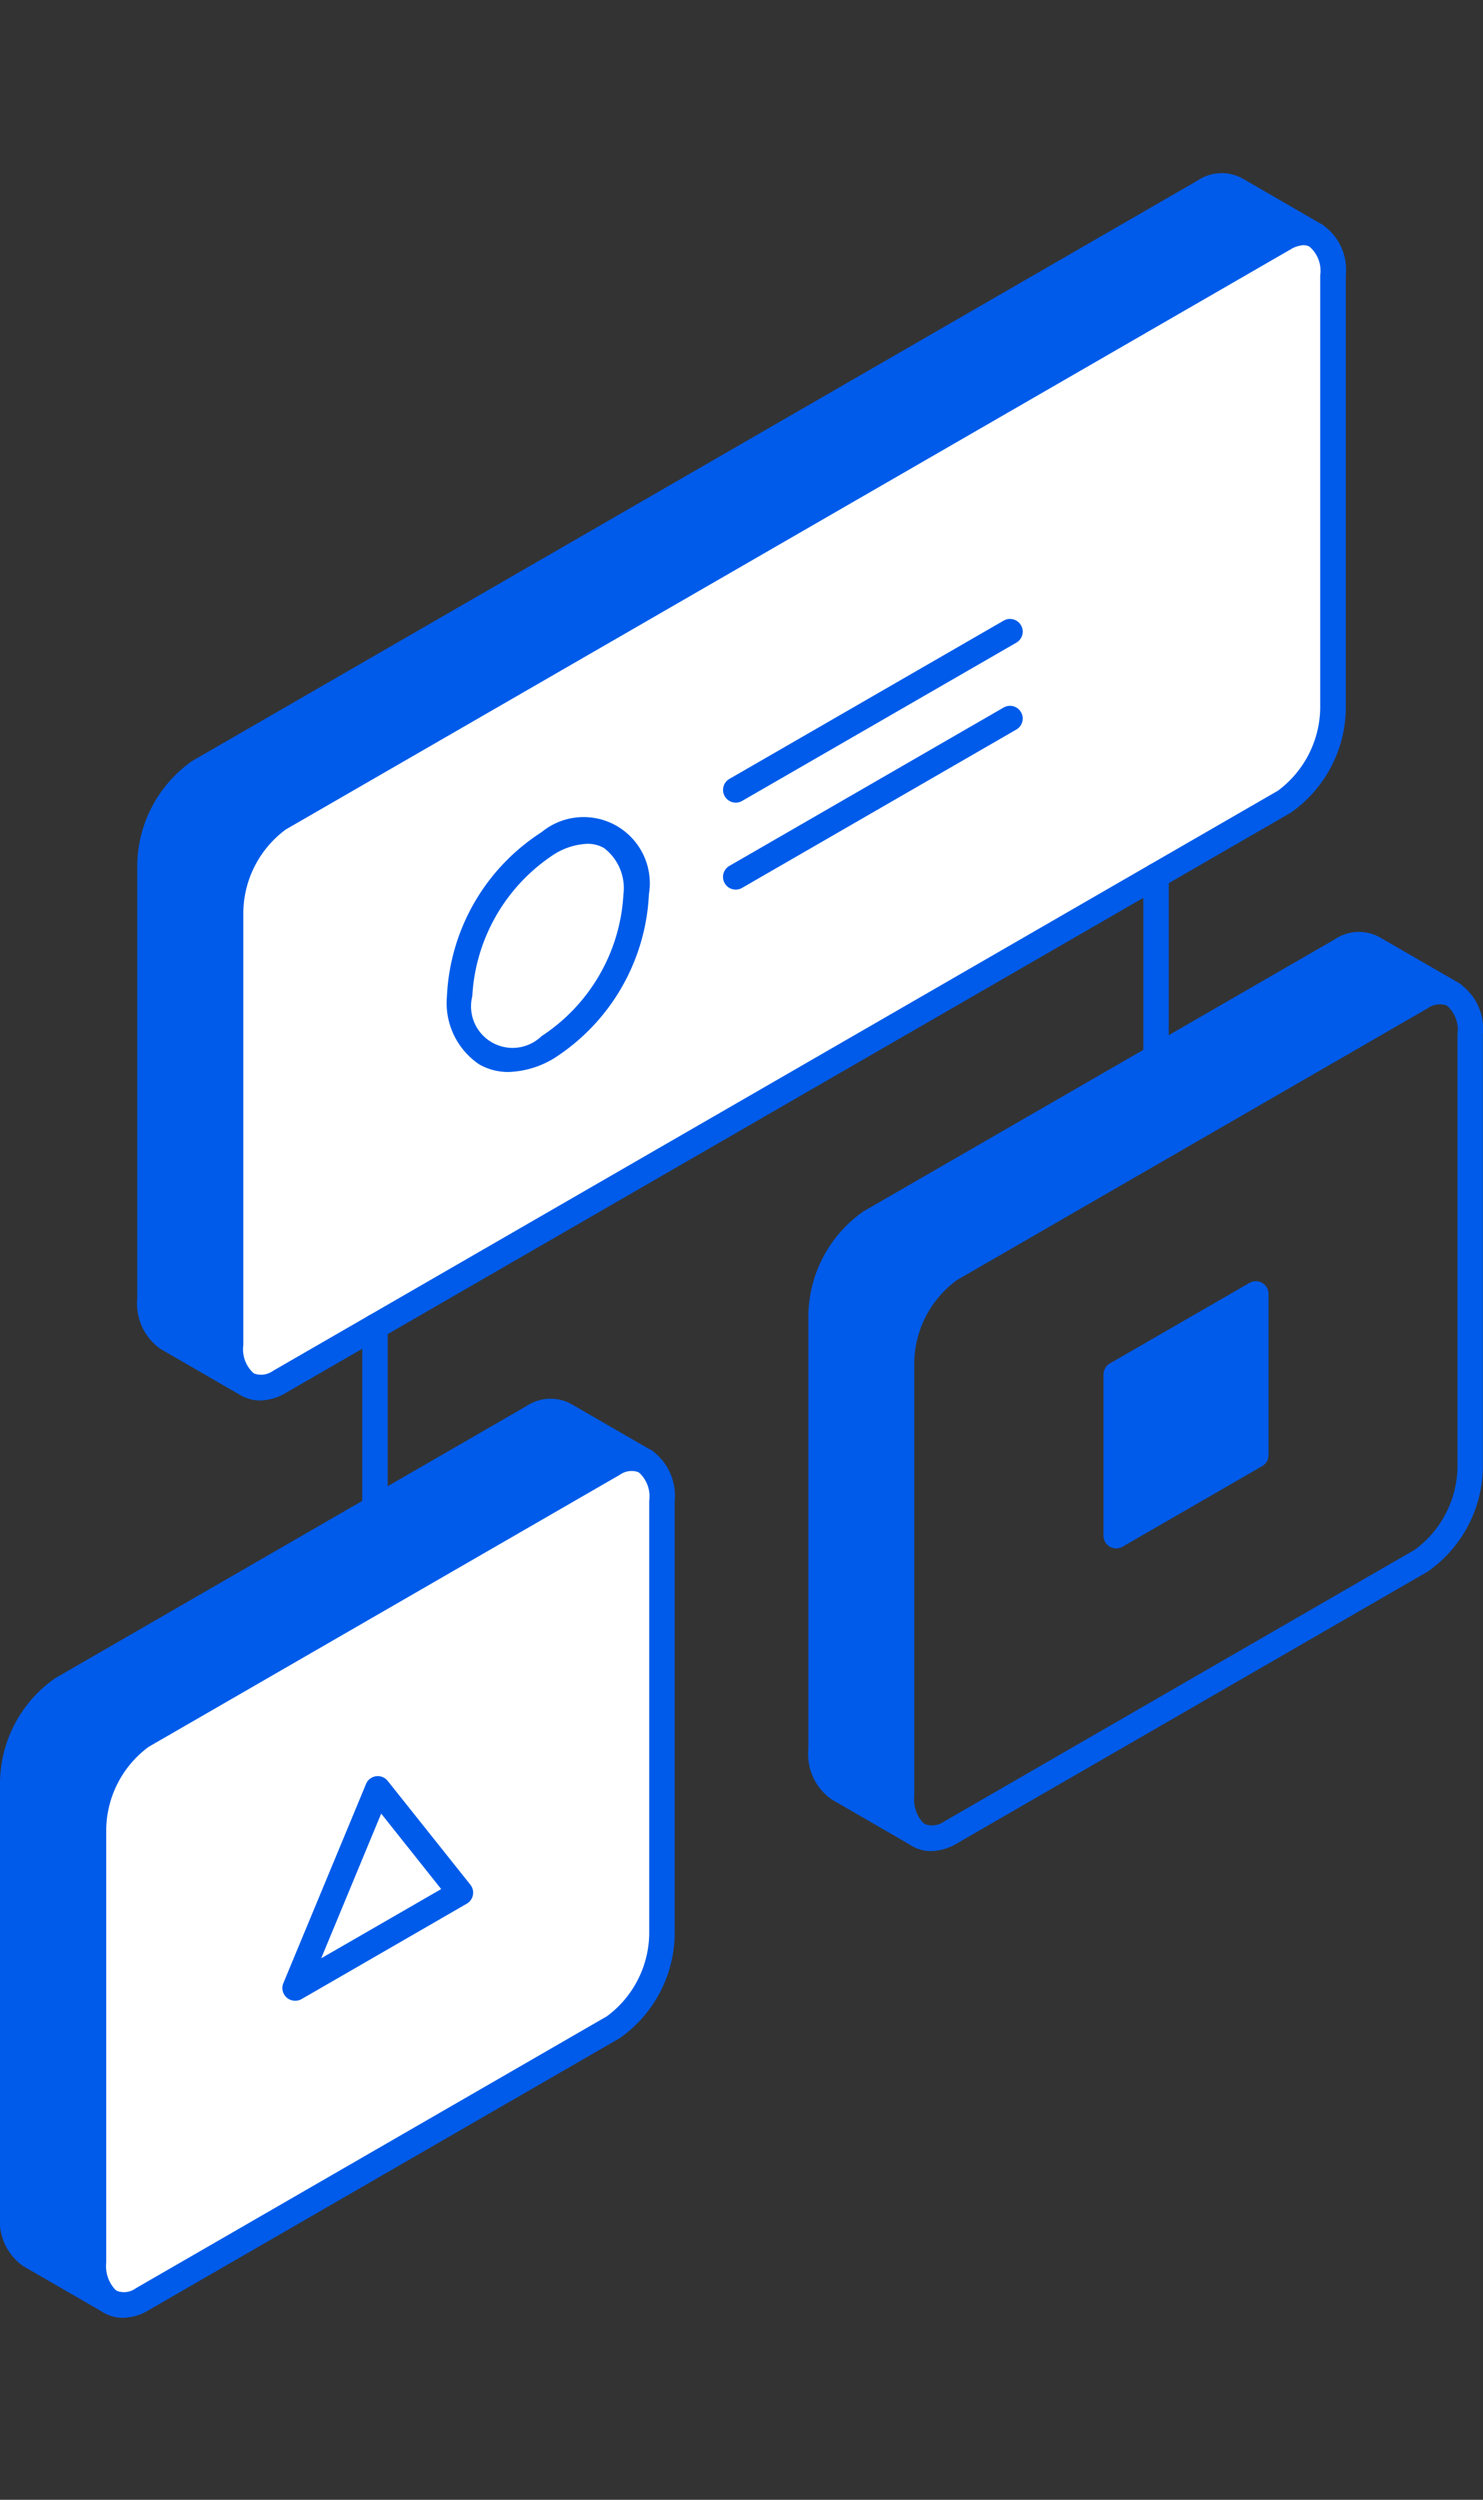 <svg xmlns="http://www.w3.org/2000/svg" width="77.13" height="130" viewBox="0 0 77.13 130">
  <rect x="0" y="0" width="77.13" height="130" fill="#333333" stroke="none"/>
  <g id="Group_3539" data-name="Group 3539" transform="translate(-288 -4752)">
    <rect id="Rectangle_596" data-name="Rectangle 596" width="77" height="130" transform="translate(288 4752)" fill="none"/>
    <g id="Group_3535" data-name="Group 3535" transform="translate(288 4761)">
      <g id="Group_3326" data-name="Group 3326" transform="translate(0.661 0.663)">
        <path id="Path_16826" data-name="Path 16826" d="M495.38,1133.1l4.164,2.406a1.637,1.637,0,0,0-1.626.154l-24.5,14.145a6.063,6.063,0,0,0-2.538,4.843v22.535a2.372,2.372,0,0,0,.776,1.992l-4.094-2.362a2.248,2.248,0,0,1-.877-2.053v-22.534a6.074,6.074,0,0,1,2.534-4.847l24.5-14.14A1.614,1.614,0,0,1,495.38,1133.1Z" transform="translate(-424.648 -1093.47)" fill="#005bea"/>
        <path id="Path_16827" data-name="Path 16827" d="M454.336,1051.1v22.534a6.087,6.087,0,0,1-2.534,4.847l-52.264,30.171a1.62,1.62,0,0,1-1.661.132,2.24,2.24,0,0,1-.877-2.049V1084.2a6.078,6.078,0,0,1,2.538-4.847l52.264-30.171a1.63,1.63,0,0,1,1.622-.154A2.212,2.212,0,0,1,454.336,1051.1ZM413.5,1091.245a10.148,10.148,0,0,0,4.592-7.958c0-2.926-2.053-4.116-4.592-2.648a10.14,10.14,0,0,0-4.591,7.954C408.911,1091.523,410.964,1092.708,413.5,1091.245Z" transform="translate(-385.667 -1046.451)" fill="#fff"/>
        <path id="Path_16828" data-name="Path 16828" d="M443.939,1043.544l4.16,2.406a1.63,1.63,0,0,0-1.622.154l-52.264,30.171a6.078,6.078,0,0,0-2.538,4.847v22.534a2.24,2.24,0,0,0,.877,2.049v0l-4.195-2.423a2.254,2.254,0,0,1-.877-2.053V1078.7a6.074,6.074,0,0,1,2.534-4.847l52.264-30.171A1.622,1.622,0,0,1,443.939,1043.544Z" transform="translate(-380.342 -1043.374)" fill="#005bea"/>
        <path id="Path_16829" data-name="Path 16829" d="M508.792,1174.15v8.385l-7.262,4.191v-8.386Z" transform="translate(-444.136 -1116.525)" fill="#005bea"/>
        <path id="Path_16830" data-name="Path 16830" d="M410.377,1195.74v22.534a6.068,6.068,0,0,1-2.534,4.847l-24.5,14.145a1.622,1.622,0,0,1-1.657.132l-.1-.062a2.344,2.344,0,0,1-.776-1.987v-22.534a6.069,6.069,0,0,1,2.534-4.847l24.5-14.145a1.649,1.649,0,0,1,1.586-.172l.07.04A2.23,2.23,0,0,1,410.377,1195.74Zm-10.487,20.38-4.3-5.4-4.3,10.359Z" transform="translate(-376.611 -1127.358)" fill="#fff"/>
        <path id="Path_16831" data-name="Path 16831" d="M445.831,1193.86l-.07-.04A.227.227,0,0,1,445.831,1193.86Z" transform="translate(-412.941 -1127.527)" fill="#fff"/>
        <path id="Path_16832" data-name="Path 16832" d="M399.975,1188.191l4.124,2.384a1.649,1.649,0,0,0-1.586.172l-24.5,14.145a6.068,6.068,0,0,0-2.534,4.847v22.534a2.344,2.344,0,0,0,.776,1.987l-4.1-2.362a2.24,2.24,0,0,1-.877-2.049v-22.539a6.078,6.078,0,0,1,2.534-4.842l24.5-14.145A1.62,1.62,0,0,1,399.975,1188.191Z" transform="translate(-371.28 -1124.282)" fill="#005bea"/>
        <path id="Path_16833" data-name="Path 16833" d="M433.213,1122.81a10.147,10.147,0,0,1-4.591,7.958c-2.538,1.463-4.591.278-4.591-2.653a10.139,10.139,0,0,1,4.591-7.954C431.16,1118.695,433.213,1119.884,433.213,1122.81Z" transform="translate(-400.786 -1085.974)" fill="#fff"/>
        <path id="Path_16834" data-name="Path 16834" d="M408.906,1232.56l4.3,5.4-8.592,4.962Z" transform="translate(-389.923 -1149.197)" fill="#fff"/>
      </g>
      <g id="Group_3327" data-name="Group 3327" transform="translate(0 0)">
        <path id="Path_16839" data-name="Path 16839" d="M397.69,1108.777a1.932,1.932,0,0,1-.985-.264,2.876,2.876,0,0,1-1.2-2.62v-22.534a6.717,6.717,0,0,1,2.868-5.419l52.265-30.171a2.266,2.266,0,0,1,2.266-.164,2.846,2.846,0,0,1,1.259,2.653v22.535a6.721,6.721,0,0,1-2.863,5.418l-52.266,30.172A2.7,2.7,0,0,1,397.69,1108.777Zm54.282-60.081a1.456,1.456,0,0,0-.677.217l-52.265,30.171a5.446,5.446,0,0,0-2.208,4.275v22.534a1.681,1.681,0,0,0,.545,1.476,1.065,1.065,0,0,0,1-.132l52.264-30.17a5.452,5.452,0,0,0,2.2-4.275v-22.535a1.654,1.654,0,0,0-.564-1.488l0,0A.615.615,0,0,0,451.972,1048.7Z" transform="translate(-384.167 -1044.947)" fill="#005bea"/>
        <path id="Path_16841" data-name="Path 16841" d="M381.5,1237.392a1.948,1.948,0,0,1-.981-.26.58.58,0,0,1-.063-.041.721.721,0,0,1-.09-.054,2.965,2.965,0,0,1-1.055-2.527v-22.534a6.7,6.7,0,0,1,2.865-5.42l24.5-14.144a2.309,2.309,0,0,1,2.177-.208.862.862,0,0,1,.174.095,2.889,2.889,0,0,1,1.174,2.6v22.534a6.7,6.7,0,0,1-2.865,5.42L382.835,1237A2.693,2.693,0,0,1,381.5,1237.392Zm-.361-1.426.038.02a1.041,1.041,0,0,0,1-.132l24.5-14.144a5.433,5.433,0,0,0,2.2-4.275V1194.9a1.673,1.673,0,0,0-.54-1.473l-.034-.02-.006,0a1.07,1.07,0,0,0-.961.151l-24.5,14.145a5.432,5.432,0,0,0-2.2,4.275v22.534a1.789,1.789,0,0,0,.5,1.447Zm27.247-42.524Zm-.138-.073Z" transform="translate(-375.111 -1125.856)" fill="#005bea"/>
        <path id="Path_16843" data-name="Path 16843" d="M476.9,1182.309a1.951,1.951,0,0,1-.983-.26.612.612,0,0,1-.063-.04.7.7,0,0,1-.1-.058,3,3,0,0,1-1.05-2.527v-22.534a6.7,6.7,0,0,1,2.869-5.415l24.494-14.145a2.276,2.276,0,0,1,2.271-.164,2.845,2.845,0,0,1,1.259,2.653v22.534a6.716,6.716,0,0,1-2.868,5.419l-24.5,14.145A2.7,2.7,0,0,1,476.9,1182.309Zm-.363-1.426a.282.282,0,0,1,.038.02,1.07,1.07,0,0,0,1-.132l24.495-14.144a5.445,5.445,0,0,0,2.208-4.275v-22.534a1.654,1.654,0,0,0-.563-1.488,1.088,1.088,0,0,0-.983.144l-24.5,14.145a5.427,5.427,0,0,0-2.208,4.27v22.534a1.814,1.814,0,0,0,.5,1.456Z" transform="translate(-428.474 -1095.043)" fill="#005bea"/>
        <path id="Path_16845" data-name="Path 16845" d="M425.73,1131.216a3.015,3.015,0,0,1-1.526-.4,3.85,3.85,0,0,1-1.673-3.546,10.728,10.728,0,0,1,4.922-8.526,3.442,3.442,0,0,1,5.583,3.221,10.731,10.731,0,0,1-4.922,8.531A4.831,4.831,0,0,1,425.73,1131.216Zm4.1-11.866a3.522,3.522,0,0,0-1.719.542,9.426,9.426,0,0,0-4.261,7.381,2.161,2.161,0,0,0,3.6,2.08,9.428,9.428,0,0,0,4.261-7.385,2.614,2.614,0,0,0-1.014-2.4A1.71,1.71,0,0,0,429.832,1119.349Z" transform="translate(-399.286 -1084.468)" fill="#005bea"/>
        <path id="Path_16846" data-name="Path 16846" d="M455.782,1104.043a.661.661,0,0,1-.331-1.233l14.264-8.231a.661.661,0,1,1,.661,1.145l-14.264,8.231A.661.661,0,0,1,455.782,1104.043Z" transform="translate(-417.516 -1071.303)" fill="#005bea"/>
        <path id="Path_16847" data-name="Path 16847" d="M455.782,1114.3a.661.661,0,0,1-.331-1.234l14.264-8.236a.661.661,0,0,1,.661,1.145l-14.264,8.235A.657.657,0,0,1,455.782,1114.3Z" transform="translate(-417.516 -1077.036)" fill="#005bea"/>
        <path id="Path_16848" data-name="Path 16848" d="M403.771,1242.741a.661.661,0,0,1-.611-.914l4.3-10.36a.661.661,0,0,1,1.128-.158l4.3,5.4a.662.662,0,0,1-.187.984l-8.593,4.962A.659.659,0,0,1,403.771,1242.741Zm4.477-9.732-3.12,7.525,6.241-3.6Z" transform="translate(-388.423 -1147.694)" fill="#005bea"/>
        <path id="Path_16849" data-name="Path 16849" d="M500.691,1186.548a.661.661,0,0,1-.661-.661V1177.5a.661.661,0,0,1,.33-.572l7.262-4.19a.661.661,0,0,1,.991.572v8.385a.66.66,0,0,1-.331.572l-7.262,4.191A.661.661,0,0,1,500.691,1186.548Zm.661-8.665v6.859l5.94-3.428v-6.859Z" transform="translate(-442.637 -1115.023)" fill="#005bea"/>
        <path id="Path_16852" data-name="Path 16852" d="M391.712,1105.529a.662.662,0,0,1-.33-.089l-4.195-2.423a2.894,2.894,0,0,1-1.207-2.626v-22.534a6.714,6.714,0,0,1,2.864-5.419l52.265-30.17a2.254,2.254,0,0,1,2.321-.138l4.161,2.407a.678.678,0,0,1,.269.894.646.646,0,0,1-.86.287l-4.23-2.443a1.061,1.061,0,0,0-1,.135l-52.267,30.172a5.445,5.445,0,0,0-2.2,4.275v22.534a1.694,1.694,0,0,0,.549,1.482l4.193,2.423a.661.661,0,0,1-.331,1.233Z" transform="translate(-378.842 -1041.868)" fill="#005bea"/>
        <path id="Path_16853" data-name="Path 16853" d="M375.516,1234.142a.662.662,0,0,1-.342-.1l-4.186-2.416a2.875,2.875,0,0,1-1.208-2.621V1206.47a6.7,6.7,0,0,1,2.864-5.415l24.5-14.145a2.255,2.255,0,0,1,2.325-.13l4.185,2.418a.661.661,0,1,1-.648,1.152l-4.2-2.427a1.062,1.062,0,0,0-1,.133l-24.5,14.144a5.434,5.434,0,0,0-2.2,4.271v22.539a1.681,1.681,0,0,0,.545,1.475l4.213,2.432a.661.661,0,0,1-.344,1.226Z" transform="translate(-369.78 -1122.778)" fill="#005bea"/>
        <path id="Path_16854" data-name="Path 16854" d="M470.922,1179.059a.663.663,0,0,1-.342-.1l-4.182-2.417a2.878,2.878,0,0,1-1.208-2.625v-22.534a6.713,6.713,0,0,1,2.864-5.419l24.5-14.14a2.25,2.25,0,0,1,2.316-.137l4.165,2.406a.678.678,0,0,1,.269.895.645.645,0,0,1-.86.287l-4.235-2.443a1.032,1.032,0,0,0-.993.135l-24.5,14.142a5.443,5.443,0,0,0-2.2,4.274v22.534a1.687,1.687,0,0,0,.545,1.48l4.209,2.432a.661.661,0,0,1-.343,1.226Z" transform="translate(-423.148 -1091.966)" fill="#005bea"/>
        <path id="Path_16859" data-name="Path 16859" d="M413.2,1189.691a.661.661,0,0,1-.661-.661v-11.849a.661.661,0,1,1,1.322,0v11.849A.661.661,0,0,1,413.2,1189.691Z" transform="translate(-393.698 -1117.187)" fill="#005bea"/>
        <path id="Path_16860" data-name="Path 16860" d="M505.391,1136.757a.661.661,0,0,1-.661-.661v-12.135a.661.661,0,1,1,1.322,0V1136.1A.661.661,0,0,1,505.391,1136.757Z" transform="translate(-445.266 -1087.418)" fill="#005bea"/>
      </g>
    </g>
  </g>
</svg>
